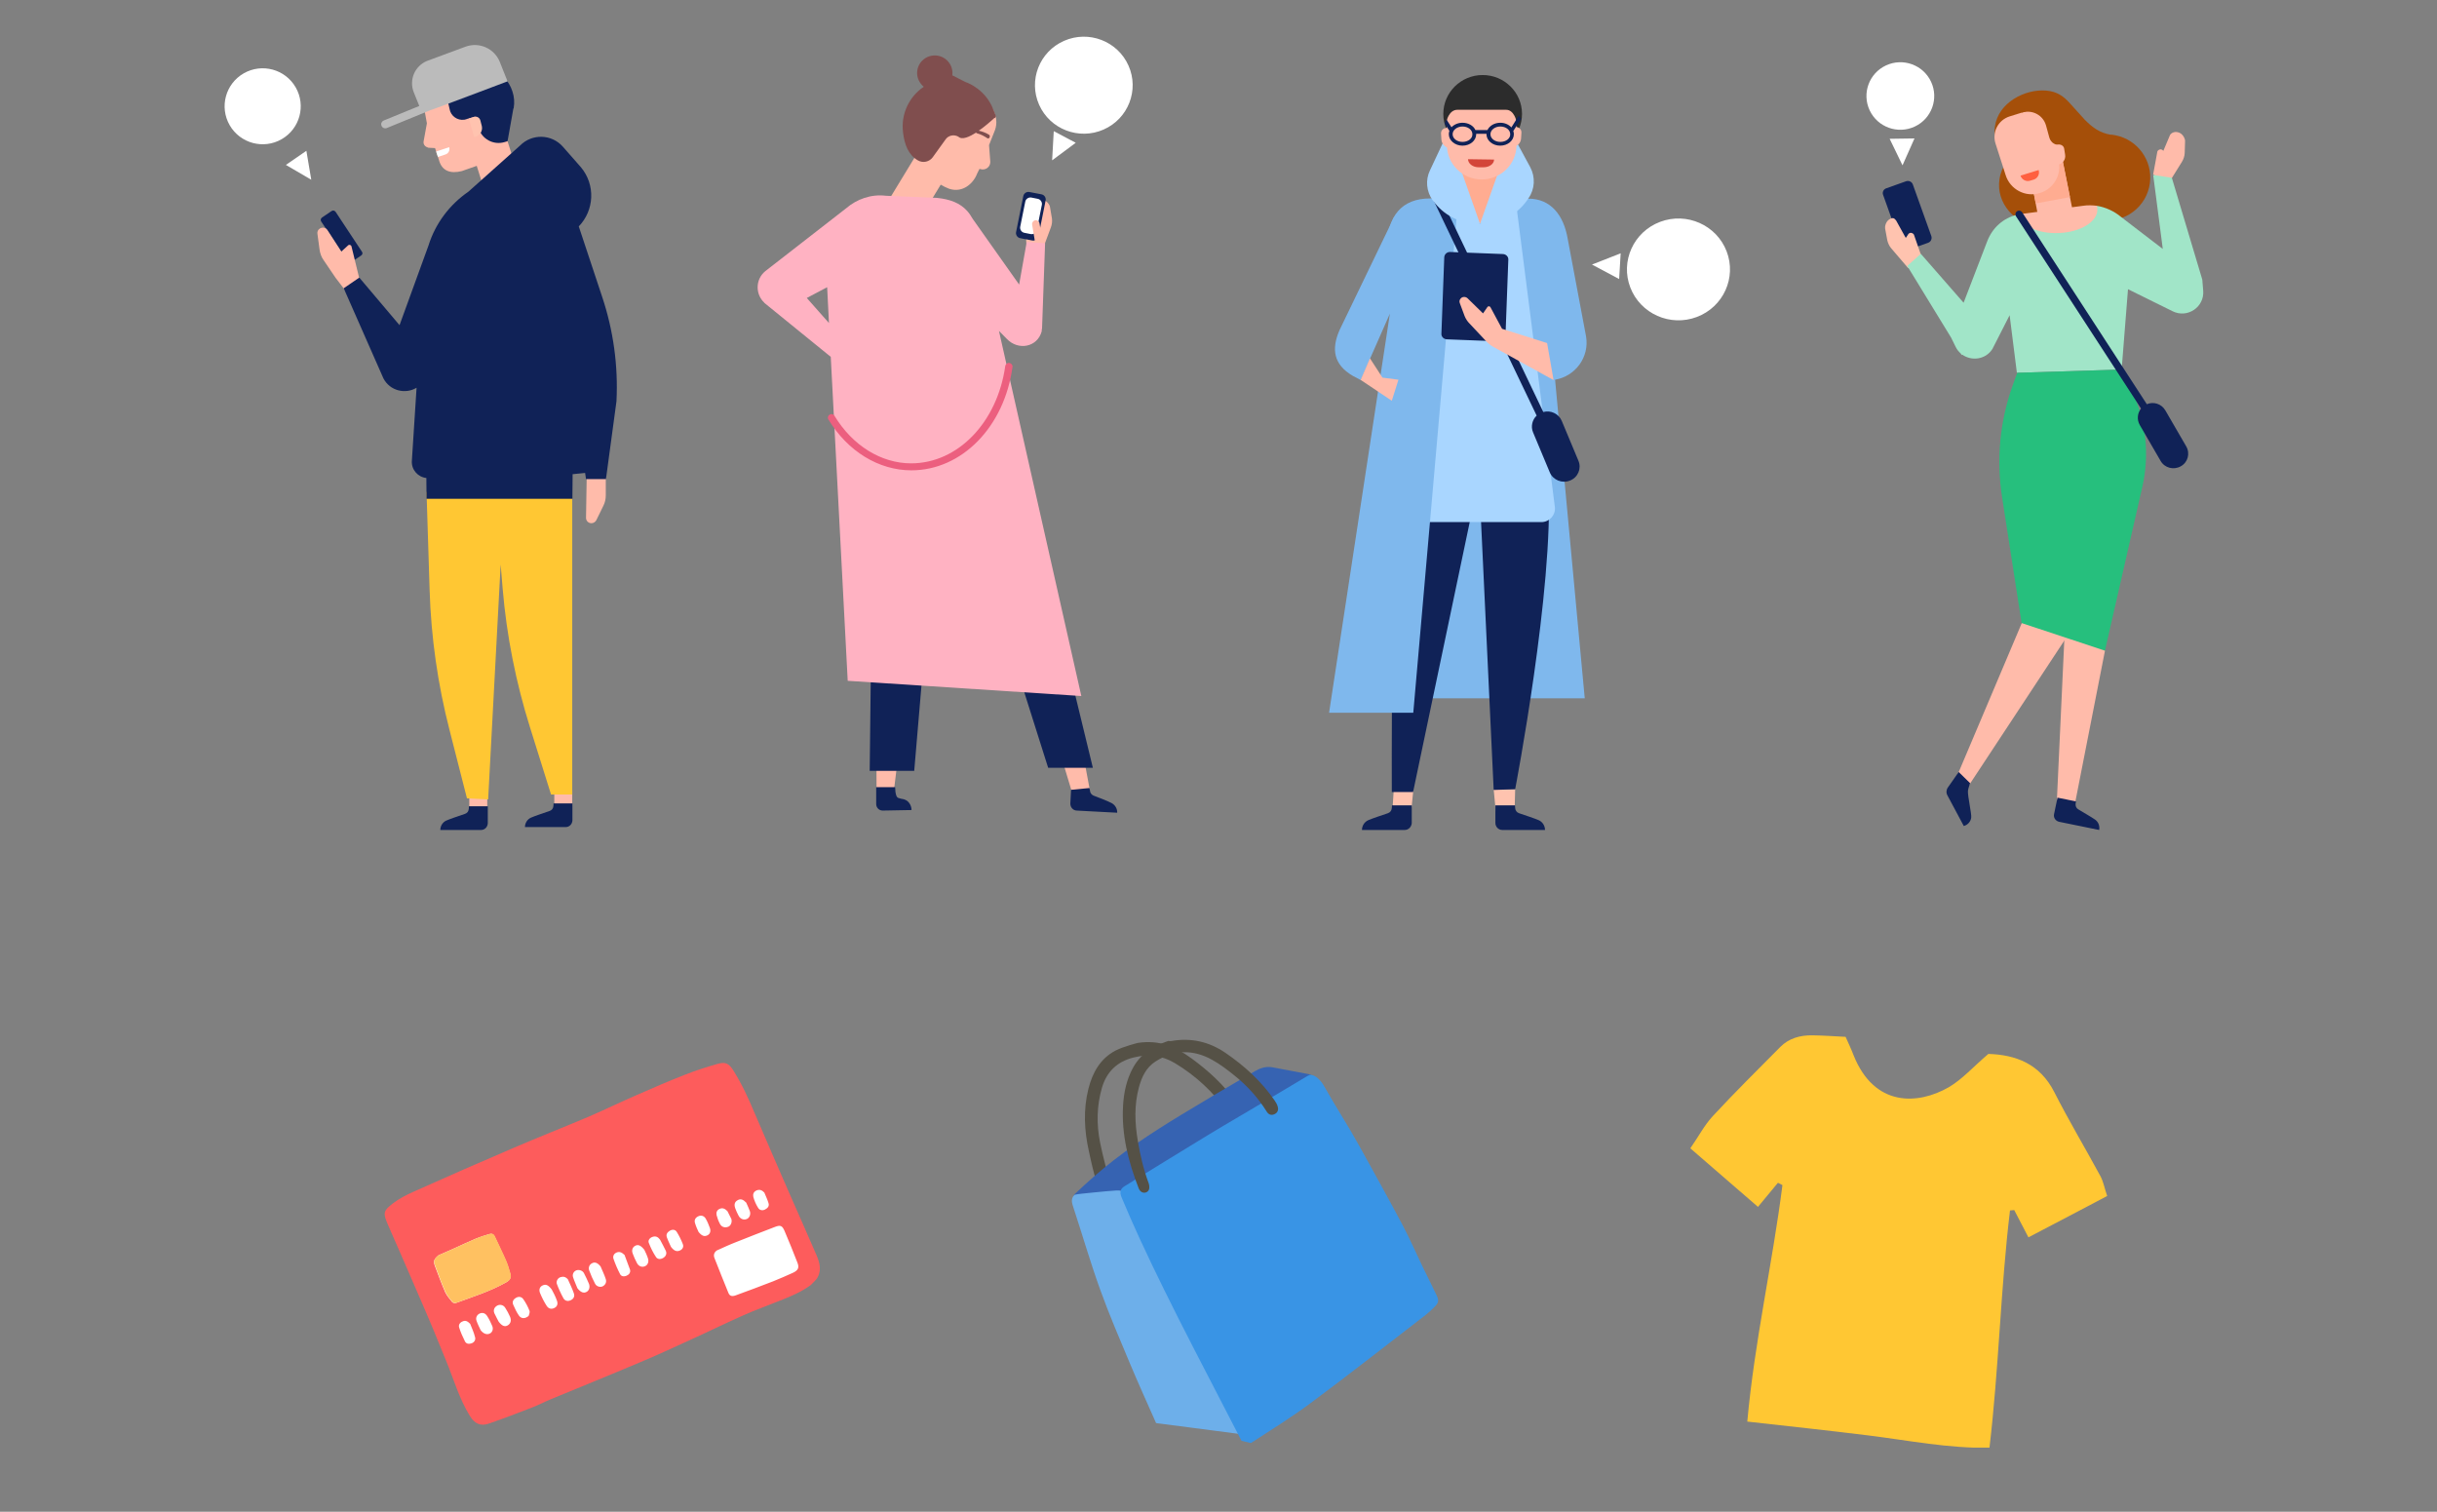 <svg width="532" height="330" viewBox="0 0 532 330" fill="none" xmlns="http://www.w3.org/2000/svg">
<rect x="0" y="0" width="532" height="330" fill="#808080" stroke="none"/>
<g clip-path="url(#clip0)">
<path d="M66.883 32.919L67.951 39.236L62.412 35.999L66.883 32.919Z" fill="white"/>
<path d="M132.242 103.473V108.131C132.242 108.921 132.083 109.671 131.727 110.382L130.184 113.54C129.987 113.935 129.551 114.212 129.116 114.212C128.444 114.212 127.929 113.698 127.929 113.027L128.087 103.473H132.242Z" fill="#FFBBAA"/>
<path d="M78.831 55.779L76.734 57.2C76.457 57.398 76.061 57.319 75.864 57.042L70.127 48.356C69.929 48.08 70.008 47.685 70.285 47.488L72.382 46.067C72.659 45.869 73.055 45.948 73.252 46.224L78.989 54.91C79.227 55.187 79.147 55.582 78.831 55.779Z" fill="#102257"/>
<path d="M102.648 18.903L92.243 21.706L93.192 26.918L92.48 30.827C92.361 31.379 92.678 31.932 93.232 32.13L93.509 32.248L94.973 32.327L95.803 34.854C96.436 37.341 98.335 37.973 100.828 37.341L106.802 35.249L102.648 18.903Z" fill="#FFBBAA"/>
<path d="M92.243 21.706C92.243 21.864 92.282 22.062 92.361 22.259L92.243 21.706Z" fill="#102257"/>
<path d="M114.122 41.289C111.906 43.145 108.899 43.698 106.169 42.75H106.13L101.659 28.537L109.928 28.102L114.122 41.289Z" fill="#FFBBAA"/>
<path d="M112.143 23.562C112.341 22.378 112.262 21.154 111.866 19.969C110.363 15.271 104.824 12.705 99.483 14.205C95.289 15.389 92.124 18.548 92.203 21.706L97.623 21.509L98.138 23.759C98.375 25.299 99.839 26.365 101.382 26.128C101.619 26.089 101.857 26.01 102.054 25.931L103.716 25.457L104.468 27.945C105.18 30.353 107.712 31.735 110.125 31.024L110.798 30.827L112.064 23.72C112.143 23.641 112.143 23.602 112.143 23.562Z" fill="#102257"/>
<path d="M98.059 32.13C98.256 32.761 97.94 33.472 97.267 33.709L95.606 34.262C95.526 34.104 95.21 33.077 95.21 33.077L98.059 32.13Z" fill="white"/>
<path d="M73.252 60.635L70.602 56.727C70.166 56.095 69.889 55.345 69.771 54.555L69.296 51.041C69.217 50.607 69.415 50.133 69.81 49.896C70.364 49.541 71.116 49.659 71.472 50.212L74.518 54.91L75.982 53.568C76.22 53.331 76.655 53.45 76.734 53.805L78.594 61.425L75.587 63.675L73.252 60.635Z" fill="#FFBBAA"/>
<path d="M106.367 173.75H102.45V177.303H106.367V173.75Z" fill="#FFBBAA"/>
<path d="M124.922 172.486H121.005V176.04H124.922V172.486Z" fill="#FFBBAA"/>
<path d="M107.91 107.145L107.95 107.381H93.113L93.786 128.82C94.102 139.125 95.566 149.39 98.138 159.379L101.936 174.263L106.565 174.5L109.295 123.213L109.73 128.504C110.6 138.809 112.618 148.955 115.704 158.786L120.293 173.434H124.922V106.197L107.91 107.145Z" fill="#FFC733"/>
<path d="M105.022 181.172H96.12C96.12 180.304 96.634 179.475 97.426 179.119C98.217 178.764 100.353 178.053 101.501 177.659C101.976 177.501 102.292 177.106 102.332 176.593L102.371 176H106.486V179.712C106.446 180.541 105.813 181.172 105.022 181.172Z" fill="#102257"/>
<path d="M123.498 180.541H114.596C114.596 179.672 115.111 178.843 115.902 178.488C116.693 178.132 118.829 177.422 119.977 177.027C120.452 176.869 120.768 176.474 120.808 175.961L120.847 175.369H124.962V179.08C124.922 179.909 124.289 180.541 123.498 180.541Z" fill="#102257"/>
<path d="M131.45 64.781L126.347 49.422C129.749 45.909 130.026 40.342 126.821 36.512L122.865 32.011C120.412 29.247 116.139 29.129 113.528 31.774L102.252 41.842C98.177 44.645 95.052 48.751 93.549 53.568L87.218 70.979L78.435 60.596L75.033 62.925L83.697 82.587C85.121 85.351 88.524 86.101 90.937 84.64L89.909 100.63C89.79 102.525 91.214 104.144 93.074 104.341L93.113 108.882H124.962L125.002 103.512L127.731 103.236L127.929 104.578H132.281L134.576 87.601C134.972 79.863 133.903 72.124 131.45 64.781Z" fill="#102257"/>
<path d="M110.798 17.758L109.097 13.494C107.91 10.573 104.626 9.112 101.659 10.178L93.232 13.297C90.541 14.402 89.275 17.403 90.304 20.088L91.531 23.128L83.816 26.286C83.38 26.444 83.103 26.918 83.262 27.392C83.42 27.905 83.974 28.142 84.449 27.945L93.786 24.115C93.786 24.194 110.798 17.758 110.798 17.758Z" fill="#BBBBBB"/>
<path d="M103.795 29.84L103.518 29.919L102.371 25.891L103.518 25.497C104.112 25.339 104.705 25.694 104.864 26.286L105.18 27.51C105.418 28.497 104.824 29.563 103.795 29.84Z" fill="#FFC3AF"/>
<path d="M61.481 30.389C65.46 28.108 66.833 23.041 64.548 19.07C62.263 15.099 57.185 13.728 53.206 16.009C49.226 18.289 47.853 23.357 50.138 27.328C52.423 31.299 57.501 32.669 61.481 30.389Z" fill="white"/>
</g>
<g clip-path="url(#clip1)">
<path d="M240.905 28.284C246.293 25.922 248.732 19.672 246.354 14.322C243.976 8.973 237.68 6.551 232.292 8.912C226.904 11.273 224.464 17.524 226.842 22.873C229.221 28.223 235.517 30.645 240.905 28.284Z" fill="white"/>
<path d="M234.836 31.169L229.681 34.998L230.035 28.629L234.836 31.169Z" fill="white"/>
<path d="M234.01 172.916L237.866 172.213L236.017 162.328L230.901 162.602L234.01 172.916Z" fill="#FFBBAA"/>
<path d="M235.033 176.94L243.887 177.409C243.926 176.55 243.454 175.729 242.667 175.299C241.919 174.909 239.834 174.088 238.692 173.658C238.259 173.463 237.945 173.033 237.945 172.564L237.827 172.017L233.813 172.408L233.655 175.417C233.655 176.237 234.246 176.901 235.033 176.94Z" fill="#102257"/>
<path d="M231.058 136.62H219.017L228.815 167.603H238.575L231.058 136.62Z" fill="#102257"/>
<path d="M191.352 173.111L195.091 172.994L198.317 146.7H191.273L191.352 173.111Z" fill="#FFBBAA"/>
<path d="M192.69 176.94L198.986 176.823C198.986 175.964 198.514 175.026 197.727 174.635C196.94 174.284 197.216 174.557 196.074 174.166C195.602 174.01 195.445 172.877 195.445 172.408L195.405 171.822H191.273V175.495C191.273 176.315 191.903 176.94 192.69 176.94Z" fill="#102257"/>
<path d="M229.405 49.649C229.642 49.024 229.72 48.36 229.642 47.696L229.209 45.156C229.169 44.765 228.579 43.828 227.713 43.632C226.651 43.398 225.942 43.945 225.746 44.492L224.998 48.164C224.368 47.578 223.739 48.282 223.778 48.594L224.093 53.712L227.438 54.923L229.405 49.649Z" fill="#FFBBAA"/>
<path d="M202.213 137.284H190.211L189.857 168.267H199.577L202.213 137.284Z" fill="#102257"/>
<path d="M213.428 21.088L205.558 18.08L200.521 31.598C200.324 32.184 200.245 32.77 200.285 33.357L193.988 43.71L201.229 47.109L205.361 40.311C205.951 40.663 206.581 40.975 207.211 41.21C210.201 42.187 212.523 39.999 213.31 37.889L213.822 36.873L214.018 36.912C215.12 37.264 216.222 36.443 216.183 35.31L215.907 31.677L217.206 28.395C218.268 25.425 216.38 22.183 213.428 21.088Z" fill="#FFBBAA"/>
<path d="M236.056 151.935L218.072 72.232L219.843 74.029C222.322 76.569 226.454 75.787 227.398 72.349L227.438 71.763L227.477 71.802L228.146 53.087L224.132 52.814L222.479 62.112L212.366 47.813C211.972 47.148 211.579 46.523 211.107 46.015C209.572 44.335 207.486 43.515 204.614 43.202L193.398 42.733C190.171 42.343 187.063 43.437 184.662 45.508L167.072 59.182C164.829 61.019 164.907 64.3 166.875 66.098H166.836L181.357 77.897L185.056 148.614L236.056 151.935ZM176.123 65.043L180.569 62.699L180.963 70.513L176.123 65.043Z" fill="#FFB2C2"/>
<path d="M225.352 52.501L222.716 51.993C222.086 51.876 221.692 51.251 221.81 50.665L223.385 42.812C223.503 42.187 224.132 41.796 224.722 41.913L227.359 42.421C227.989 42.538 228.382 43.163 228.264 43.749L226.69 51.602C226.611 52.228 225.982 52.618 225.352 52.501Z" fill="#102257"/>
<path d="M224.998 51.095L223.62 50.821C222.991 50.704 222.597 50.079 222.715 49.493L223.817 44.023C223.935 43.398 224.565 43.007 225.155 43.124L226.532 43.398C227.162 43.515 227.556 44.14 227.437 44.726L226.336 50.196C226.218 50.821 225.627 51.212 224.998 51.095Z" fill="white"/>
<path d="M227.556 52.54L225.943 52.814L225.313 49.024C225.234 48.594 225.549 48.164 225.982 48.086C226.415 48.008 226.848 48.321 226.926 48.75L227.556 52.54Z" fill="#FFBBAA"/>
<path d="M198.947 102.668C191.825 102.668 185.056 98.526 180.845 91.572C180.609 91.22 180.727 90.712 181.121 90.517C181.475 90.282 181.986 90.4 182.183 90.79C186.118 97.276 192.375 101.144 198.908 101.144C209.1 101.144 217.718 92.197 219.45 79.889C219.528 79.46 219.922 79.147 220.355 79.225C220.788 79.303 221.102 79.694 221.024 80.124C219.253 93.174 209.966 102.668 198.947 102.668Z" fill="#EC5F7F"/>
<path d="M217.442 25.425L217.088 24.488L216.852 23.98C216.734 23.667 216.616 23.355 216.458 23.042C215.632 21.362 214.412 19.995 212.917 19.018C212.248 18.549 211.5 18.158 210.713 17.885L207.88 16.439C207.919 16.283 207.919 16.127 207.919 15.931C207.919 13.822 206.187 12.102 204.062 12.102C201.937 12.102 200.206 13.822 200.206 15.931C200.206 17.142 200.796 18.236 201.662 18.94C198.514 21.049 196.625 24.839 197.136 28.903C197.451 31.559 198.278 33.786 200.363 34.998C201.465 35.662 202.921 35.349 203.669 34.255L206.424 30.426C207.053 29.528 208.273 29.293 209.218 29.84C210.792 31.364 215.632 27.066 217.049 25.777C217.245 25.738 217.324 25.699 217.324 25.543V25.503C217.403 25.464 217.442 25.425 217.442 25.425Z" fill="#804E4E"/>
<path d="M215.908 29.411C215.16 28.942 214.334 28.668 213.468 28.473C212.956 28.356 212.799 28.942 213.271 29.098C214.176 29.332 214.845 29.723 215.514 30.153C215.947 30.465 216.301 29.684 215.908 29.411Z" fill="#804E4E"/>
</g>
<g clip-path="url(#clip2)">
<path d="M370.416 69.194C376.22 67.009 379.132 60.588 376.921 54.853C374.709 49.118 368.211 46.241 362.407 48.426C356.603 50.611 353.691 57.032 355.903 62.767C358.114 68.502 364.612 71.38 370.416 69.194Z" fill="white"/>
<path d="M353.462 60.909L347.528 57.752L353.794 55.292L353.462 60.909Z" fill="white"/>
<path d="M326.572 48.034L323.086 48.854L319.269 48.034L319.061 28.844L327.568 29.706L326.572 48.034Z" fill="#FFAC91"/>
<path d="M346.242 73.456L342.217 52.052C341.345 47.009 338.565 43.36 333.627 43.36H330.099L323.045 48.895L316.696 43.319H312.173C306.031 43.319 302.794 47.132 302.753 54.184L306.903 59.515L307.567 152.429H345.951L339.478 82.887C343.96 82.108 346.989 77.926 346.242 73.456Z" fill="#7FB8ED"/>
<path d="M308.064 177.113H303.956L304.869 162.967L308.521 172.562L308.064 177.113Z" fill="#FFC3AF"/>
<path d="M306.654 181.172H297.317C297.317 180.27 297.856 179.409 298.686 179.04C299.516 178.671 301.757 177.933 302.96 177.523C303.458 177.359 303.79 176.949 303.832 176.416L303.873 175.801H308.189V179.655C308.148 180.475 307.484 181.172 306.654 181.172Z" fill="#102257"/>
<path d="M326.531 177.113H330.639L330.763 172.275L326.074 172.357L326.531 177.113Z" fill="#FFC3AF"/>
<path d="M327.941 181.172H337.278C337.278 180.27 336.739 179.409 335.909 179.04C335.079 178.671 332.838 177.933 331.634 177.523C331.136 177.359 330.804 176.949 330.763 176.416L330.721 175.801H326.447V179.655C326.447 180.475 327.111 181.172 327.941 181.172Z" fill="#102257"/>
<path d="M330.763 172.275C330.763 172.275 339.229 128.237 338.025 105.89L336.614 89.94L307.857 89.612L305.284 100.437C303.624 121.307 303.832 172.89 303.832 172.89H308.479L321.136 112.574C321.509 111.631 322.879 111.631 323.252 112.574L326.074 172.439L330.763 172.275Z" fill="#102257"/>
<path d="M336.49 113.968H306.28L314.206 45.41L323.086 48.854L331.095 45.41L339.436 110.728C339.602 112.451 338.233 113.968 336.49 113.968Z" fill="#A9D6FF"/>
<path d="M312.878 44.631L310.098 49.92L304.371 47.296L292.42 72.062C290.594 76.244 291.134 79.566 295.283 82.026L297.068 82.969L299.101 78.254L303.417 68.454L290.138 155.586H308.521L317.982 47.46L312.878 44.631Z" fill="#7FB8ED"/>
<path d="M316.53 55.005L328.107 55.456C328.771 55.497 329.311 56.03 329.269 56.686L328.647 73.374C328.605 74.03 328.066 74.563 327.402 74.522L315.824 74.071C315.16 74.03 314.621 73.497 314.662 72.841L315.285 56.153C315.326 55.497 315.866 55.005 316.53 55.005Z" fill="#102257"/>
<path d="M344.582 100.601L340.93 91.867C340.266 90.309 338.523 89.489 336.905 89.94L314.455 42.991C314.247 42.581 313.75 42.417 313.335 42.581C312.92 42.786 312.754 43.278 312.92 43.688L335.452 90.719C334.498 91.621 334.125 93.097 334.664 94.368L338.316 103.102C339.021 104.783 341.013 105.603 342.714 104.906C344.457 104.25 345.287 102.282 344.582 100.601Z" fill="#102257"/>
<path d="M337.735 74.891L327.9 71.775L325.369 67.06C325.244 66.814 324.871 66.773 324.705 67.019L323.75 68.413L320.348 65.091C319.933 64.722 319.269 64.722 318.895 65.132C318.605 65.419 318.522 65.83 318.688 66.199L319.725 68.987C319.974 69.602 320.348 70.176 320.804 70.627L324.539 74.604C324.954 75.014 325.41 75.383 325.908 75.67L339.146 82.969L337.735 74.891Z" fill="#FFBBAA"/>
<path d="M299.06 78.213L301.799 82.436L305.284 82.887L303.832 87.48L297.026 82.928L299.06 78.213Z" fill="#FFBBAA"/>
<path d="M323.086 48.854H322.713C318.771 48.854 315.119 46.968 312.836 43.811L312.753 43.729C311.384 41.801 311.135 39.3 312.172 37.168L315.866 29.295L318.854 36.84L323.086 48.854Z" fill="#A9D6FF"/>
<path d="M323.086 48.854C327.195 48.977 331.095 47.009 333.419 43.647L333.668 43.278C335.079 41.269 335.204 38.644 334.042 36.471L330.265 29.5L327.278 37.045L323.086 48.854Z" fill="#A9D6FF"/>
<path d="M323.667 33.355C328.411 33.355 332.257 29.555 332.257 24.867C332.257 20.179 328.411 16.379 323.667 16.379C318.923 16.379 315.077 20.179 315.077 24.867C315.077 29.555 318.923 33.355 323.667 33.355Z" fill="#2C2C2C"/>
<path d="M323.46 39.177C319.268 39.177 315.866 35.815 315.866 31.674L315.824 25.769C315.824 21.628 331.054 21.177 331.054 25.318V31.674C331.054 35.815 327.651 39.177 323.46 39.177Z" fill="#FFBBAA"/>
<path d="M323.294 17.691C317.733 17.691 315.824 19.824 315.824 24.498L315.534 24.785L315.741 26.589C315.741 26.589 316.239 23.965 318.148 23.965H328.73C330.556 23.924 331.054 26.507 331.054 26.507L331.427 24.867L331.386 24.498C331.427 19.783 329.601 17.691 323.294 17.691Z" fill="#2C2C2C"/>
<path d="M329.892 32.125H329.602L329.892 27.655L331.054 27.737C331.676 27.778 332.174 28.311 332.133 28.967L332.05 30.28C331.967 31.346 331.012 32.166 329.892 32.125Z" fill="#FFBBAA"/>
<path d="M316.82 32.371H317.111L316.82 27.86L315.658 27.942C315.036 27.983 314.538 28.516 314.58 29.172L314.663 30.485C314.746 31.592 315.7 32.412 316.82 32.371Z" fill="#FFBBAA"/>
<path d="M323.874 36.512H322.754C321.509 36.512 320.472 35.692 320.472 34.749L326.157 34.831C326.157 35.774 325.119 36.512 323.874 36.512Z" fill="#D34539"/>
<path d="M332.05 25.974L331.552 25.236L329.933 27.819C329.394 27.204 328.522 26.794 327.526 26.794C326.24 26.794 325.161 27.45 324.705 28.393H322.09C321.675 27.45 320.555 26.794 319.268 26.794C318.272 26.794 317.401 27.204 316.862 27.778L315.741 26.056L315.368 26.958L316.405 28.557C316.322 28.803 316.281 29.049 316.281 29.296C316.281 30.69 317.65 31.797 319.268 31.797C320.928 31.797 322.256 30.69 322.256 29.296C322.256 29.255 322.256 29.255 322.256 29.213H324.497C324.497 29.255 324.497 29.255 324.497 29.296C324.497 30.69 325.866 31.797 327.485 31.797C329.145 31.797 330.473 30.69 330.473 29.296C330.473 29.049 330.431 28.803 330.348 28.598L332.05 25.974ZM319.268 30.977C318.065 30.977 317.111 30.239 317.111 29.296C317.111 28.352 318.106 27.614 319.268 27.614C320.472 27.614 321.426 28.352 321.426 29.296C321.468 30.239 320.472 30.977 319.268 30.977ZM327.526 30.977C326.323 30.977 325.368 30.239 325.368 29.296C325.368 28.352 326.364 27.614 327.526 27.614C328.73 27.614 329.684 28.352 329.684 29.296C329.726 30.239 328.73 30.977 327.526 30.977Z" fill="#102257"/>
</g>
<g clip-path="url(#clip3)">
<path d="M417.978 27.634C421.68 25.912 423.28 21.526 421.551 17.838C419.823 14.15 415.42 12.556 411.717 14.278C408.015 16 406.415 20.386 408.144 24.075C409.872 27.763 414.275 29.357 417.978 27.634Z" fill="white"/>
<path d="M417.933 30.219L415.322 36.091L412.513 30.297L417.933 30.219Z" fill="white"/>
<path d="M461.89 29.549C461.89 29.549 461.851 29.549 461.89 29.549C461.653 29.509 461.416 29.47 461.218 29.43C461.02 29.391 460.822 29.391 460.664 29.391C458.409 28.957 456.984 28.012 455.125 26.159L451.96 22.651C450.496 20.996 449.032 19.971 446.697 19.774C441.989 19.38 436.213 22.454 435.5 27.578C435.105 30.534 436.134 33.332 438.033 35.343C437.241 36.446 436.687 37.747 436.49 39.126C435.698 44.289 439.774 49.019 445.59 49.689C449.19 50.123 452.632 48.901 454.887 46.654C455.995 47.364 457.301 47.876 458.725 48.034C463.908 48.743 468.656 45.117 469.329 39.954C469.962 35.067 466.678 30.534 461.89 29.549Z" fill="#A54F09"/>
<path d="M448.992 175.339L452.83 176.127L459.517 142.035L450.812 136.005L448.992 175.339Z" fill="#FFBBAA"/>
<path d="M449.546 179.399L458.25 181.172C458.409 180.305 458.092 179.438 457.38 178.926C456.668 178.413 454.729 177.31 453.7 176.679C453.265 176.443 453.067 175.97 453.107 175.497L453.186 174.945L449.15 174.117L448.399 177.743C448.24 178.492 448.755 179.241 449.546 179.399Z" fill="#102257"/>
<path d="M427.429 168.915L429.763 171.516L451.92 137.896L442.463 133.403L427.429 168.915Z" fill="#FFBBAA"/>
<path d="M425.214 171.91C424.858 172.423 424.818 173.093 425.135 173.644L428.695 180.305C429.566 180.069 430.199 179.359 430.318 178.492C430.436 177.625 429.526 173.841 429.605 172.62C429.645 172.147 430.08 170.964 430.08 170.964L427.588 168.521L425.214 171.91Z" fill="#102257"/>
<path d="M445.352 49.413L452.869 47.994L449.348 30.495L442.463 34.357L445.352 49.413Z" fill="#FFBBAA"/>
<path d="M451.88 43.028L449.823 32.741L443.096 33.963L442.463 34.318L444.402 44.408L451.88 43.028Z" fill="#FFAC91"/>
<path d="M445.352 42.121C448.517 41.136 450.258 37.786 449.269 34.633L448.398 31.953L445.629 23.242L438.705 25.41C436.212 26.198 434.827 28.839 435.619 31.322L437.834 38.22C438.823 41.373 442.187 43.146 445.352 42.121Z" fill="#FFBBAA"/>
<path d="M420.901 53L416.588 54.537C415.995 54.734 415.322 54.419 415.124 53.827L411.089 42.555C410.851 41.964 411.168 41.294 411.801 41.097L416.113 39.56C416.707 39.363 417.379 39.678 417.577 40.269L421.613 51.541C421.811 52.133 421.494 52.803 420.901 53Z" fill="#102257"/>
<path d="M476.331 35.303C476.687 34.712 476.885 34.081 476.925 33.411L477.004 30.81C477.044 30.416 476.648 29.391 475.817 28.997C474.828 28.563 474.037 28.957 473.72 29.47L472.256 32.938C471.742 32.229 470.99 32.82 470.951 33.096L470.041 38.062L473.364 40.072L476.331 35.303Z" fill="#FFBBAA"/>
<path d="M412.869 54.222C412.434 53.709 412.157 53.118 411.998 52.448L411.524 49.886C411.444 49.492 411.642 48.428 412.394 47.915C413.304 47.324 413.581 47.718 413.937 48.152L416.034 51.936L416.509 51.226C416.627 50.99 416.825 50.871 416.984 50.832C417.34 50.753 417.735 51.029 417.814 51.226L419.476 55.995L416.548 58.518L412.869 54.222Z" fill="#FFC3AF"/>
<path d="M480.961 63.484L480.763 61.04L474.116 38.811L470.041 38.18L472.138 54.34L463.038 47.364C461.535 46.102 459.675 45.235 457.697 44.92C457.618 44.92 457.618 45.235 457.538 45.235C456.628 45.117 455.837 45.59 454.888 45.708L445.59 46.733L440.684 46.772C440.328 46.812 440.763 46.772 440.407 46.851C437.242 47.6 434.947 49.768 433.839 52.605L433.799 52.724C433.799 52.763 433.76 52.803 433.76 52.803L428.656 66.085L419.318 55.404L416.351 58.045L425.926 73.692L426.915 75.702C427.192 76.293 427.588 76.766 428.023 77.16L428.26 77.515L428.339 77.397C430.357 78.855 433.443 78.54 434.947 76.175L438.705 68.805L440.288 81.377L463.157 80.668L464.542 63.129L474.275 67.937C477.519 69.553 481.238 67.031 480.961 63.484Z" fill="#A1E5C8"/>
<path d="M459.516 142.035L441.316 136.005L437.043 108.455C435.777 100.296 436.568 91.98 439.338 84.215L440.367 81.377L463.235 80.668L465.53 85.595C468.498 92.019 469.249 99.232 467.706 106.129L459.516 142.035Z" fill="#26BF7D"/>
<path d="M450.14 31.598C448.913 31.913 447.687 31.204 447.37 30.022L446.658 27.42C446.025 25.134 443.651 23.873 441.396 24.583C441.079 23.361 446.262 21.824 447.449 21.508C448.676 21.193 449.902 21.902 450.219 23.085L451.722 28.839C452.078 30.061 451.366 31.283 450.14 31.598Z" fill="#A54F09"/>
<path d="M454.729 44.92L441.396 46.694C441.158 46.733 440.921 46.772 440.684 46.812C441.158 49.295 444.917 51.068 449.467 50.871C454.215 50.674 457.974 48.349 457.855 45.669C457.855 45.432 457.815 45.156 457.736 44.92C456.747 44.802 455.758 44.762 454.729 44.92Z" fill="#FFBBAA"/>
<path d="M477.242 97.419L472.692 89.575C471.861 88.156 470.12 87.605 468.656 88.235L441.435 46.339C441.198 45.984 440.723 45.866 440.327 46.102C439.971 46.339 439.852 46.812 440.09 47.206L467.39 89.181C466.598 90.167 466.44 91.585 467.113 92.768L471.663 100.611C472.533 102.148 474.512 102.661 476.055 101.794C477.637 100.926 478.152 98.956 477.242 97.419Z" fill="#102257"/>
<path d="M443.967 39.205L443.176 39.441C442.266 39.717 441.356 39.205 441.079 38.338L445.036 37.116C445.313 37.983 444.838 38.929 443.967 39.205Z" fill="#FF6040"/>
<path d="M449.229 35.934L448.952 35.973L448.24 31.716L449.348 31.559C449.942 31.48 450.535 31.874 450.614 32.465L450.812 33.727C451.01 34.791 450.298 35.776 449.229 35.934Z" fill="#FFBBAA"/>
</g>
<g clip-path="url(#clip4)">
<path d="M248.418 227.65C253.018 226.972 256.441 228.357 260.199 231.1C263.846 233.787 267.184 236.812 269.793 240.545C270.185 241.111 270.55 241.789 270.746 242.468C270.915 243.09 270.662 243.967 270.017 244.08C269.568 244.165 269.316 244.08 268.895 243.853C268.614 243.712 268.081 242.949 267.885 242.666C264.828 238.311 261.013 234.805 256.469 232.062C253.635 230.365 250.578 230.054 247.436 230.846C243.902 231.722 241.546 233.956 240.536 237.519C239.414 241.422 239.358 245.409 240.143 249.368C240.788 252.563 241.658 255.702 242.499 258.841C242.948 260.566 242.107 261.555 240.844 260.877C239.47 260.141 237.927 252.224 237.703 251.29C236.693 246.766 236.469 242.242 237.591 237.717C238.488 234.126 240.199 231.072 243.537 229.319C245.389 228.386 248.418 227.65 248.418 227.65Z" fill="#555146"/>
<path d="M245.585 262.008C243.453 262.404 241.237 262.913 238.993 263.167C238.095 263.252 237.114 262.771 236.16 262.545C235.851 262.46 235.543 262.347 235.234 262.234C234.898 262.093 234.365 261.979 234.309 261.725C234.224 261.414 234.393 260.848 234.645 260.622C235.963 259.35 237.338 258.134 238.712 256.918C244.631 251.686 251.223 247.388 257.927 243.316C263.229 240.093 268.558 236.954 273.916 233.843C275.066 233.165 276.328 232.74 277.703 232.967C280.339 233.447 283.004 233.956 285.641 234.465C285.978 234.522 286.342 234.692 286.623 234.861C287.436 235.342 287.604 236.19 286.875 236.812C285.865 237.689 284.771 238.509 283.621 239.216C273.776 245.38 263.93 251.545 254 257.596C251.363 259.237 248.502 260.509 245.585 262.008Z" fill="#3663B2"/>
<path d="M252.373 310.645C250.438 306.262 248.446 301.879 246.595 297.468C244.379 292.18 242.107 286.892 240.171 281.519C238.039 275.609 236.3 269.586 234.337 263.62C234 262.602 233.692 261.697 234.561 260.82C234.898 260.707 235.964 260.594 236.16 260.566C237.983 260.396 239.807 260.17 241.63 260.028C245.276 259.774 244.968 259.35 246.847 262.715C246.847 262.743 246.875 262.771 246.875 262.771C253.355 273.517 259.414 284.432 264.407 295.941C266.819 301.512 269.147 307.111 270.634 313.021" fill="#6DAFEA"/>
<path d="M271.026 314.519C267.576 307.818 264.098 301.144 260.648 294.442C258.432 290.116 256.216 285.789 254.084 281.434C252.289 277.787 250.521 274.111 248.81 270.406C247.436 267.437 246.146 264.468 244.883 261.47C244.35 260.226 244.547 259.491 245.557 258.897C251.644 255.165 257.73 251.404 263.817 247.699C268.109 245.098 272.457 242.609 276.749 240.036C279.554 238.368 282.359 236.699 285.164 235.031C285.304 234.946 285.585 234.748 285.921 234.635C287.576 234.522 288.923 236.869 288.923 236.869C291.475 241.422 294.252 245.635 296.749 250.159C299.89 255.815 303.004 261.442 306.033 267.126C307.66 270.18 309.063 273.375 310.55 276.486C311.559 278.578 312.625 280.643 313.607 282.735C314.168 283.923 314.056 284.404 313.13 285.309C312.513 285.931 311.868 286.524 311.195 287.062C302.836 293.481 294.561 300.013 286.09 306.291C281.91 309.401 277.45 312.144 273.074 315" fill="#3994E5"/>
<path d="M255.038 227.226C255.234 227.226 255.431 227.283 255.627 227.255C259.947 226.491 263.874 227.339 267.52 229.828C271.7 232.684 275.374 236.049 278.264 240.234C278.544 240.658 278.825 241.111 278.937 241.591C279.133 242.298 278.909 242.92 278.179 243.231C277.45 243.542 276.889 243.26 276.496 242.609C274.645 239.64 272.317 237.067 269.624 234.889C268.025 233.589 266.37 232.316 264.575 231.326C260.423 229.036 256.244 229.121 252.233 231.722C250.213 233.023 249.259 235.059 248.642 237.293C247.576 241.195 247.717 245.126 248.39 249.057C248.923 252.195 249.624 255.278 250.746 258.247C250.886 258.643 250.942 259.152 250.858 259.548C250.634 260.424 249.512 260.622 248.923 259.972C248.754 259.802 248.642 259.576 248.558 259.35C246.314 253.581 244.799 247.643 245.164 241.365C245.332 238.481 245.921 235.681 247.324 233.108C248.306 231.298 249.708 229.856 251.503 228.866C251.756 228.725 251.924 228.499 252.121 228.301C253.102 227.933 254.084 227.594 255.038 227.226Z" fill="#555146"/>
</g>
<g clip-path="url(#clip5)">
<path d="M91.143 272.484L105.948 305.484L175.623 278.161L160.85 242.677L91.143 272.484Z" fill="white"/>
<path d="M176.986 280.517C174.941 282.001 172.863 282.872 170.785 283.711C167.928 284.872 165.006 285.904 162.181 287.162C158.187 288.936 154.259 290.872 150.265 292.678C146.726 294.291 143.187 295.936 139.616 297.42C133.22 300.13 126.759 302.743 120.363 305.388C118.934 305.969 117.57 306.711 116.109 307.259C112.96 308.485 109.843 309.678 106.661 310.775C104.843 311.388 103.577 310.711 102.603 309.13C100.233 305.324 99.031 301.001 97.343 296.936C96.402 294.614 95.46 292.291 94.486 289.969C93.48 287.582 92.473 285.194 91.434 282.84C89.226 277.711 86.986 272.582 84.746 267.485C83.577 264.775 83.577 264.356 85.915 262.582C87.246 261.582 88.772 260.807 90.298 260.13C97.635 256.84 104.973 253.614 112.311 250.485C117.7 248.162 123.155 246.033 128.544 243.743C132.051 242.227 135.493 240.549 138.999 239.033C142.506 237.485 146.012 235.969 149.583 234.582C151.856 233.678 154.194 232.936 156.564 232.259C158.382 231.711 159.129 232.13 160.135 233.743C161.986 236.678 163.415 239.84 164.746 243.001C167.246 248.807 169.746 254.614 172.278 260.388C174.259 264.936 176.304 269.453 178.252 274.001C178.999 275.743 179.454 277.549 178.187 279.291C177.765 279.775 177.278 280.194 176.986 280.517ZM156.467 272.969C155.85 273.42 155.72 274.001 155.98 274.646C156.986 277.162 157.96 279.711 158.999 282.194C159.291 282.936 159.811 283.065 160.655 282.743C163.35 281.743 166.044 280.775 168.739 279.711C170.2 279.13 171.661 278.485 173.09 277.84C174.259 277.291 174.519 276.711 174.064 275.582C173.155 273.259 172.246 270.969 171.272 268.711C170.752 267.517 170.363 267.356 169.129 267.84C166.272 268.936 163.447 270.033 160.622 271.162C159.194 271.711 157.83 272.356 156.467 272.969ZM95.752 274.001C94.713 274.84 94.551 275.324 94.941 276.356C95.655 278.259 96.369 280.194 97.181 282.065C97.538 282.872 98.187 283.549 98.739 284.259C98.902 284.42 99.324 284.517 99.551 284.42C103.252 283.065 107.019 281.872 110.46 279.936C111.337 279.42 111.629 278.969 111.369 278.001C111.109 277.001 110.785 276.001 110.363 275.033C109.616 273.324 108.772 271.646 107.993 269.936C107.733 269.388 107.343 269.227 106.824 269.388C105.85 269.678 104.876 269.969 103.934 270.356C102.181 271.098 100.493 271.904 98.772 272.678C97.7 273.162 96.564 273.646 95.752 274.001ZM131.109 276.453C130.46 275.646 129.876 275.453 129.324 275.711C128.739 275.969 128.382 276.582 128.609 277.291C128.967 278.291 129.421 279.291 129.908 280.227C130.233 280.84 131.012 281.033 131.531 280.807C132.116 280.517 132.473 279.936 132.246 279.227C131.921 278.194 131.402 277.194 131.109 276.453ZM123.967 279.259C123.48 278.711 122.96 278.582 122.311 278.807C121.759 279.001 121.369 279.678 121.564 280.259C121.954 281.324 122.441 282.388 122.993 283.388C123.285 283.936 123.902 284.13 124.551 283.84C125.2 283.549 125.525 283.001 125.265 282.291C124.908 281.259 124.421 280.259 123.967 279.259ZM120.428 281.453C119.648 280.453 119.129 280.291 118.48 280.582C117.863 280.84 117.57 281.485 117.895 282.259C118.285 283.227 118.772 284.162 119.324 285.033C119.778 285.743 120.428 285.84 121.077 285.485C121.629 285.194 121.856 284.614 121.564 283.872C121.207 282.872 120.72 282.001 120.428 281.453ZM136.337 273.936C135.687 273.324 135.2 273.162 134.583 273.42C133.967 273.678 133.739 274.291 133.934 274.807C134.324 275.936 134.811 277.065 135.363 278.13C135.622 278.646 136.239 278.711 136.759 278.485C137.311 278.259 137.7 277.775 137.538 277.162C137.148 276.065 136.726 275.033 136.337 273.936ZM144.096 270.614C143.674 270.033 143.155 269.743 142.441 270.001C141.791 270.227 141.434 270.775 141.629 271.291C142.051 272.388 142.57 273.453 143.22 274.42C143.577 274.936 144.259 274.936 144.843 274.549C145.395 274.194 145.622 273.614 145.33 273.001C144.941 272.194 144.519 271.42 144.096 270.614ZM102.635 288.969C102.051 288.388 101.596 288.162 100.98 288.453C100.33 288.711 100.07 289.259 100.233 289.775C100.557 290.807 101.012 291.84 101.499 292.807C101.791 293.388 102.408 293.42 102.96 293.227C103.577 293.001 103.869 292.42 103.707 291.904C103.447 290.807 102.96 289.807 102.635 288.969ZM126.044 281.194C126.759 282.13 127.441 282.356 128.057 282.001C128.609 281.711 128.837 280.969 128.577 280.259C128.252 279.453 127.863 278.678 127.473 277.904C127.181 277.356 126.434 277.098 125.85 277.291C125.265 277.485 124.876 278.162 125.103 278.807C125.395 279.711 125.817 280.582 126.044 281.194ZM108.869 288.517C109.583 289.453 110.2 289.678 110.817 289.324C111.467 288.969 111.694 288.227 111.337 287.42C111.044 286.743 110.687 286.098 110.298 285.485C109.908 284.84 109.129 284.678 108.544 285.001C107.895 285.356 107.635 286.001 107.928 286.678C108.252 287.388 108.642 288.065 108.869 288.517ZM140.655 272.807C139.843 271.807 139.291 271.614 138.674 271.936C138.09 272.227 137.83 272.904 138.122 273.646C138.382 274.356 138.707 275.065 139.064 275.743C139.421 276.42 140.135 276.678 140.752 276.42C141.369 276.194 141.694 275.485 141.467 274.743C141.239 273.969 140.85 273.227 140.655 272.807ZM104.941 290.388C105.59 291.194 106.304 291.388 106.921 291.098C107.473 290.84 107.733 290.162 107.473 289.485C107.148 288.711 106.791 287.969 106.337 287.259C105.915 286.614 105.298 286.453 104.681 286.743C104.129 287.001 103.772 287.646 104.031 288.324C104.291 289.098 104.713 289.872 104.941 290.388ZM115.395 287.259C115.46 287.033 115.72 286.517 115.59 286.13C115.233 285.227 114.778 284.356 114.226 283.582C113.869 283.065 113.22 282.936 112.603 283.324C112.019 283.678 111.759 284.194 112.051 284.84C112.408 285.646 112.765 286.42 113.252 287.13C113.739 287.872 114.583 287.936 115.395 287.259ZM146.467 272.162C147.116 273.033 147.7 273.259 148.35 273.001C149.031 272.743 149.291 272.162 149.064 271.582C148.707 270.646 148.252 269.743 147.733 268.904C147.408 268.388 146.791 268.324 146.239 268.646C145.687 268.969 145.33 269.453 145.59 270.13C145.85 270.872 146.239 271.614 146.467 272.162ZM152.506 268.936C153.22 269.807 153.772 269.969 154.389 269.678C154.973 269.42 155.233 268.807 154.973 268.065C154.713 267.356 154.421 266.614 154.031 265.969C153.707 265.453 153.122 265.194 152.473 265.485C151.824 265.775 151.499 266.291 151.726 267.001C151.954 267.775 152.311 268.517 152.506 268.936ZM162.895 262.517C162.213 261.807 161.661 261.614 161.012 262.001C160.363 262.356 160.2 262.969 160.525 263.807C160.72 264.324 160.947 264.84 161.207 265.324C161.564 266.065 162.311 266.388 163.025 266.098C163.577 265.872 163.934 265.13 163.707 264.42C163.48 263.743 163.155 263.13 162.895 262.517ZM166.856 260.324C166.369 259.84 165.915 259.582 165.2 259.84C164.486 260.13 164.324 260.711 164.454 261.291C164.681 262.098 165.038 262.936 165.493 263.646C165.785 264.162 166.402 264.324 166.986 264.033C167.57 263.743 167.993 263.291 167.765 262.614C167.538 261.872 167.181 261.098 166.856 260.324ZM158.804 264.388C158.285 263.872 157.798 263.582 157.116 263.872C156.499 264.13 156.304 264.678 156.434 265.259C156.596 265.904 156.856 266.582 157.181 267.194C157.57 267.904 158.317 268.065 158.999 267.775C159.551 267.549 159.876 266.743 159.648 266.065C159.389 265.485 159.031 264.904 158.804 264.388Z" fill="#FD5C5C"/>
<path d="M95.753 274C96.565 273.645 97.701 273.129 98.837 272.645C100.558 271.871 102.246 271.065 104 270.323C104.941 269.935 105.915 269.645 106.889 269.355C107.409 269.194 107.831 269.355 108.058 269.903C108.837 271.613 109.681 273.258 110.428 275C110.85 275.935 111.142 276.968 111.435 277.968C111.694 278.935 111.402 279.419 110.526 279.903C107.084 281.871 103.285 283.032 99.617 284.387C99.389 284.484 98.935 284.387 98.805 284.226C98.22 283.548 97.603 282.839 97.246 282.032C96.402 280.161 95.72 278.226 95.006 276.323C94.552 275.323 94.714 274.839 95.753 274Z" fill="#FFC161"/>
</g>
<g clip-path="url(#clip6)">
<path d="M434.057 230.061C439.982 230.241 445.294 232.166 448.456 238.393C451.618 244.62 455.211 250.605 458.526 256.742C459.171 257.945 459.417 259.359 460 261.073C454.289 264.081 448.702 267.029 442.807 270.097C441.671 267.902 440.689 266.037 439.706 264.142C439.399 264.172 439.092 264.202 438.785 264.232C436.728 281.347 436.36 298.644 434.303 316.03C425.307 316.18 416.68 314.436 407.991 313.353C399.272 312.27 390.553 311.337 381.434 310.315C383.031 292.748 386.93 275.813 389.11 258.697C388.803 258.547 388.465 258.366 388.127 258.186C386.807 259.78 385.456 261.404 383.768 263.45C378.886 259.208 374.158 255.118 369 250.666C370.781 248.109 372.07 245.612 373.912 243.627C378.671 238.483 383.675 233.55 388.618 228.557C390.522 226.632 392.978 225.97 395.618 226C398.013 226.03 400.408 226.21 402.895 226.331C403.57 227.835 404.154 229.068 404.645 230.362C409.189 241.702 418.675 241.19 425.399 237.34C428.346 235.626 430.741 232.888 434.057 230.061Z" fill="#FFC733"/>
</g>
<defs>
<clipPath id="clip0">
<rect width="85.655" height="171.31" fill="white" transform="translate(49 9.862)"/>
</clipPath>
<clipPath id="clip1">
<rect width="81.931" height="169.448" fill="white" transform="translate(165.379 8)"/>
</clipPath>
<clipPath id="clip2">
<rect width="87.517" height="164.793" fill="white" transform="translate(290.138 16.379)"/>
</clipPath>
<clipPath id="clip3">
<rect width="73.552" height="167.586" fill="white" transform="translate(407.448 13.586)"/>
</clipPath>
<clipPath id="clip4">
<rect width="80" height="88" fill="white" transform="translate(234 227)"/>
</clipPath>
<clipPath id="clip5">
<rect width="95" height="79" fill="white" transform="translate(84 232)"/>
</clipPath>
<clipPath id="clip6">
<rect width="91" height="90" fill="white" transform="translate(369 226)"/>
</clipPath>
</defs>
</svg>

